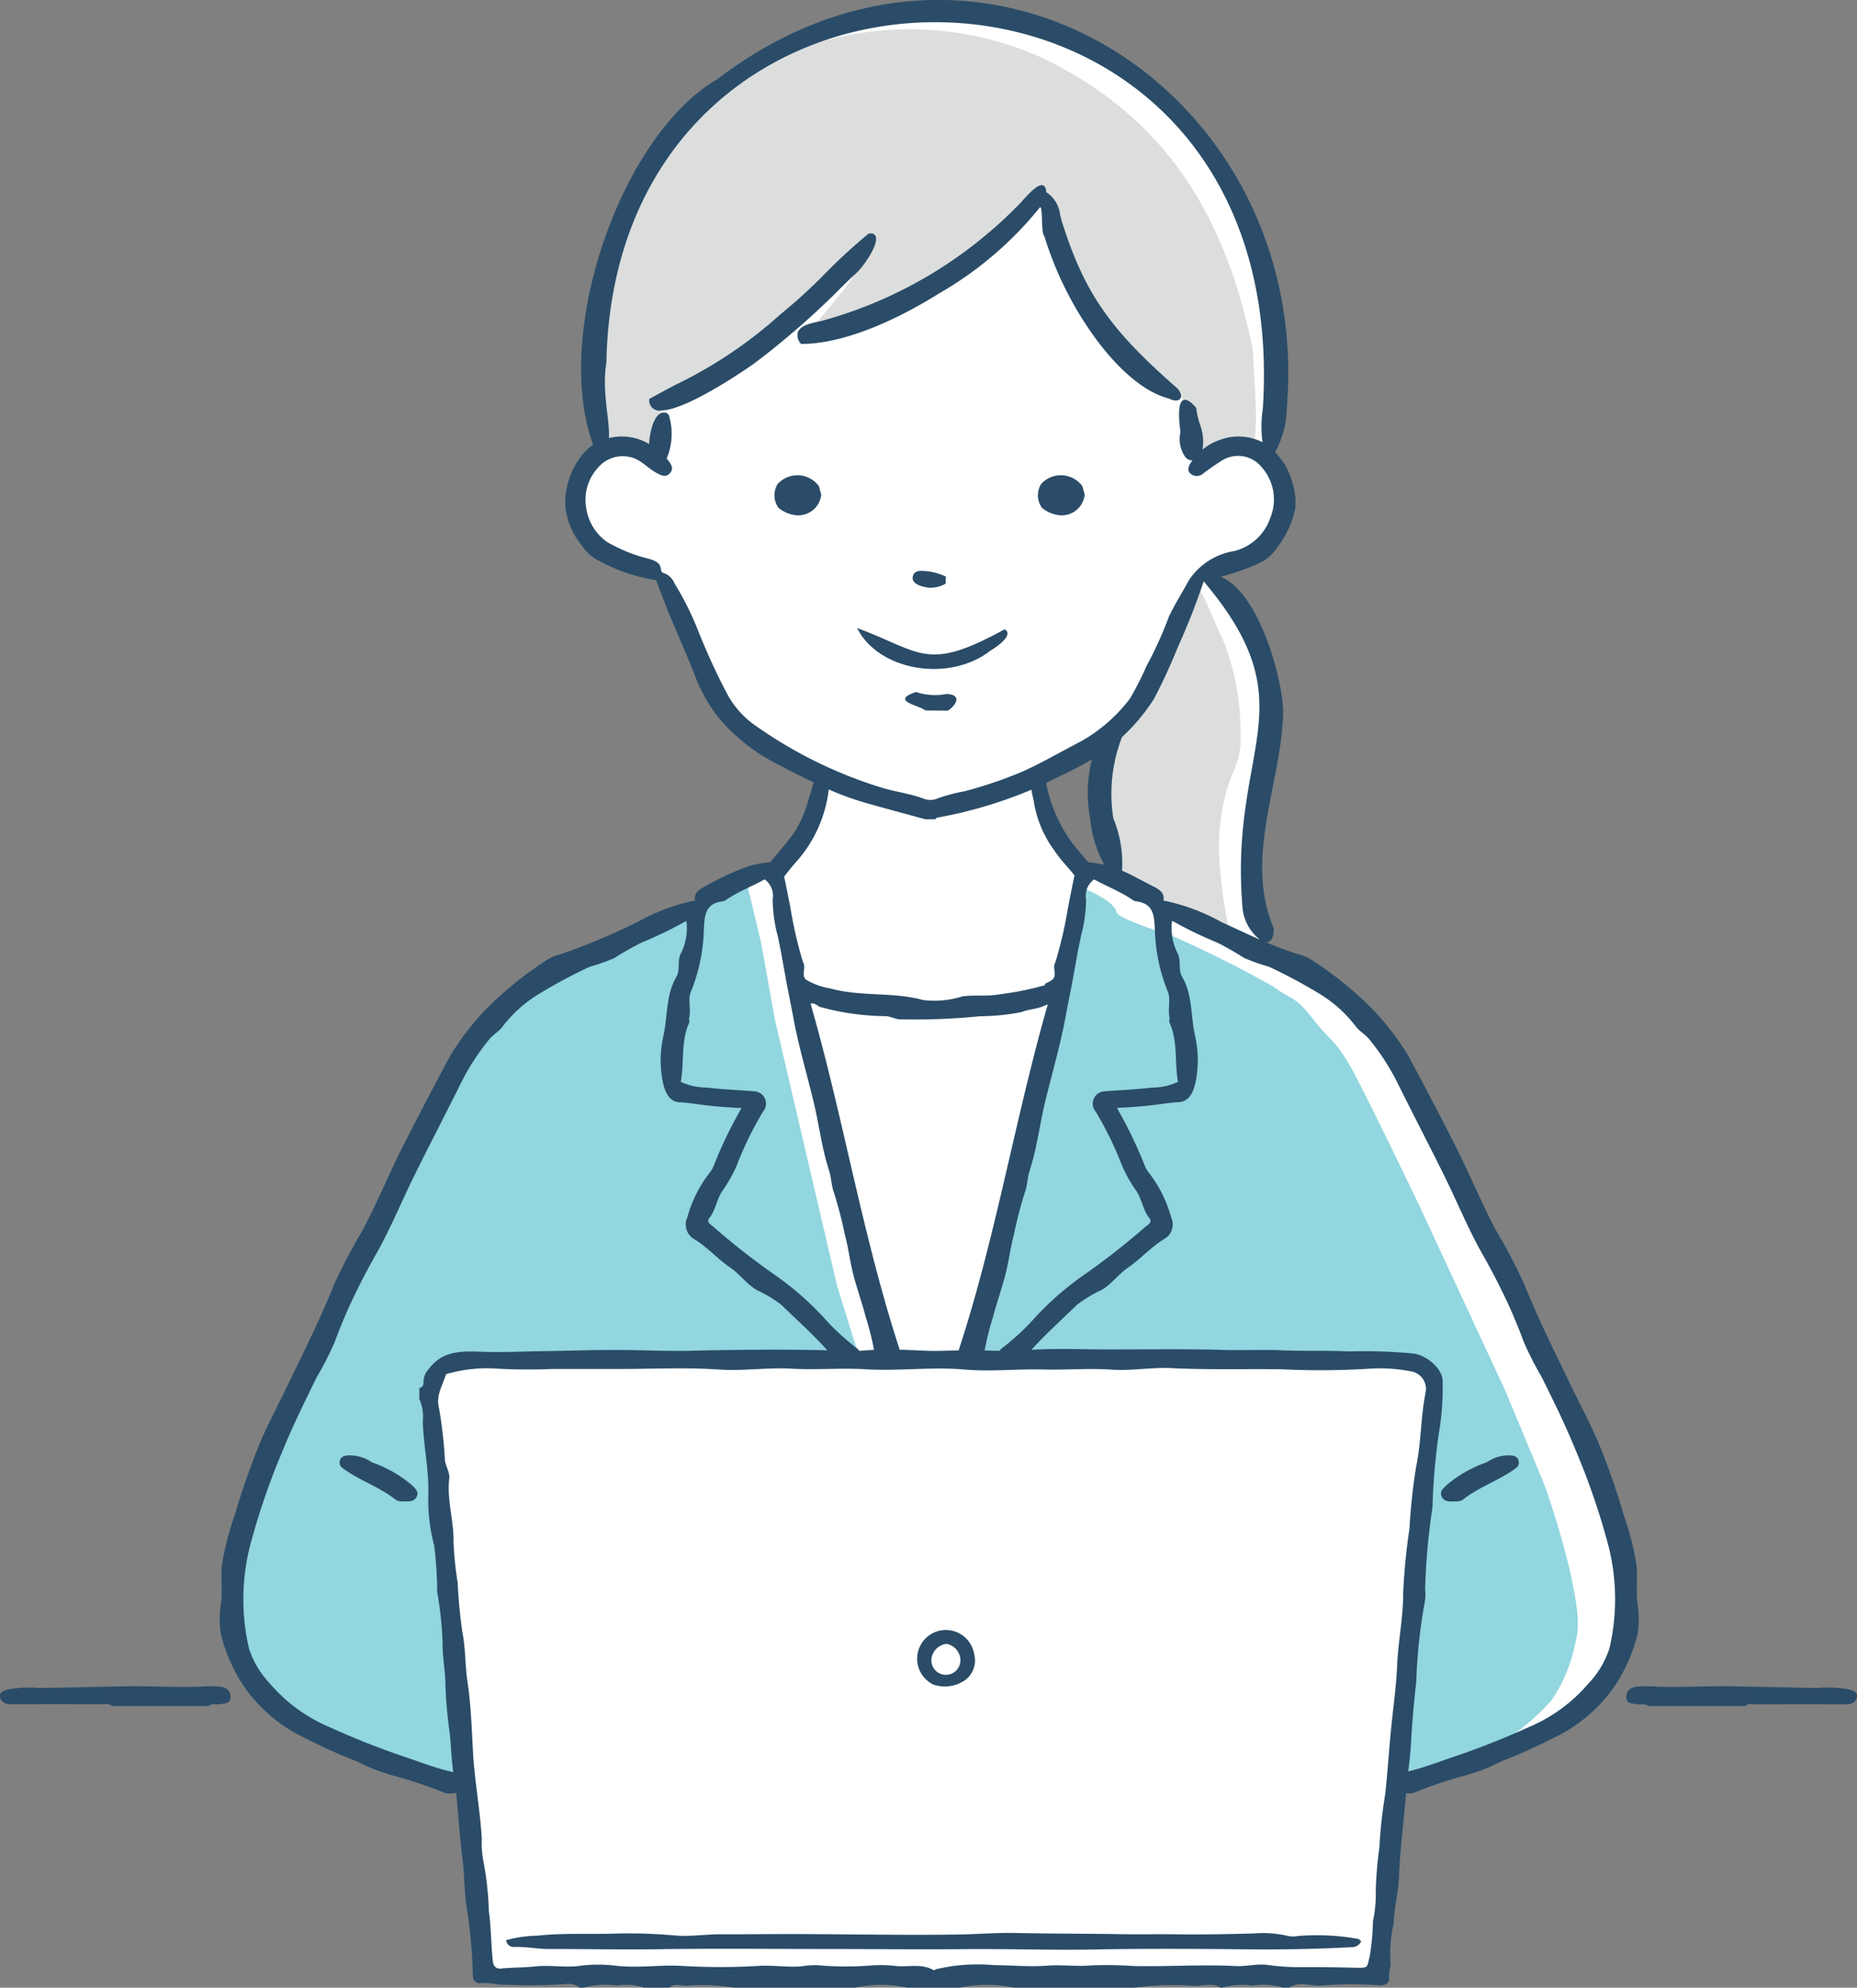 <svg xmlns="http://www.w3.org/2000/svg" width="110" height="117.724" viewBox="0 0 110 117.724">
  <rect x="0" y="0" width="110" height="117.724" fill="#808080" stroke="none"/>
  <g id="女性" transform="translate(-323.253 -89.894)">
    <path id="白地" d="M524.149,188.944a44.389,44.389,0,0,0-1.7-6.132c-.477-1.295-2.453-5.519-2.453-5.519l-3.815-7.9-4.94-9.607a26.684,26.684,0,0,0-2.248-4.19,21.444,21.444,0,0,0-4.872-3.509,5.243,5.243,0,0,1-1.737-.886l-.068-1.26a17.7,17.7,0,0,1-.749-3.06,33.1,33.1,0,0,1,.375-3.386,10.155,10.155,0,0,1,.136-2.105,22.13,22.13,0,0,0,.681-3.509,11.213,11.213,0,0,0-.613-4.156,10.912,10.912,0,0,0-1.465-2.964,22.342,22.342,0,0,0-1.669-1.986l1.056-.263a9.4,9.4,0,0,0,2.555-1.192,7.545,7.545,0,0,0,.888-1.908,3.028,3.028,0,0,0,0-1.9,10.3,10.3,0,0,0-.922-1.189,13.419,13.419,0,0,1,.307-2.126c.1-.579.034-1.942.1-2.964a33.549,33.549,0,0,0-1.1-7.774c-.608-1.424-1.8-4.013-1.8-4.013l-2.038-2.862a29.453,29.453,0,0,0-4.3-3.986c-1.431-.818-4.5-2.044-4.5-2.044a21.635,21.635,0,0,0-4.565-.92,29.739,29.739,0,0,0-4.565.2c-.511.136-2.794.511-2.794.511l-2.18.784-1.567.715a13.225,13.225,0,0,0-2.862,1.908c-1.329,1.192-2.01,1.056-3.168,2.93s-1.056,1.5-1.976,3.1-.885.627-1.482,2.664a23.746,23.746,0,0,0-.971,3.229,9.285,9.285,0,0,0-.443,2.828c-.068,1.908-.341,1.26-.1,2.351s.273,2.589.443,3.441.409.341.17,1.124,0-.074-.631.9-.868.872-.936,1.757-.307.681,0,1.6,0,.613.75,1.329.273.647,1.192.92.852,0,1.533.272.6.457.844.569a2.075,2.075,0,0,1,1.335,1.27c.308.92.989,2.487.989,2.487a14.911,14.911,0,0,0,1.09,2.657,10.793,10.793,0,0,0,1.363,2.112,8.147,8.147,0,0,0,1.7,1.533c.511.341.954.477,1.431.818a5.805,5.805,0,0,0,.951.579,9.324,9.324,0,0,0,1.33.5,2.858,2.858,0,0,1-.169,1.582,19.064,19.064,0,0,1-.954,2.178c-.375.784-.8,1.077-.988,1.508a.827.827,0,0,1-.947.482c-.382-.048-.109-.3-.757.011s-.818.418-1.26.656a8.836,8.836,0,0,0-1.533.852c-.511.409-.281.579-.7.818s.158-.238-.967.307-1.056.443-2.214,1.09a25.8,25.8,0,0,1-3.339,1.431c-2.283.954-2.487.443-3.918,1.806A12.98,12.98,0,0,0,456.116,156a77.519,77.519,0,0,0-4.122,7.052c-1.465,2.657-5.212,10.391-5.212,10.391s-3.242,7.567-3.41,7.7a11.1,11.1,0,0,0-1.36,3.745c-.574,2.405-1.3,5.911-.634,7.435s1.5,3.12,2.329,3.685a10.45,10.45,0,0,0,2.9,1.826,31.173,31.173,0,0,1,3.168,1.192c.511.2,5.383,1.611,5.383,1.611l.647,7.962a19.674,19.674,0,0,0,.307,2.828c.17.307.273.511.477.545s1.635.17,1.772.17h50.658l.852-7.563.44-3.942,2.647-.658s6.451-2.487,7.235-3a9.561,9.561,0,0,0,2.657-2.555,5.7,5.7,0,0,0,.985-2.385C523.979,190.682,524.319,190.273,524.149,188.944Zm-31.325-42.439c-1.529.052-2.131-1.122-2.785-2.3a5.6,5.6,0,0,1-.971-2.608.531.531,0,0,1-.046-.738,5.666,5.666,0,0,1,3.142-1.725.455.455,0,0,1,.591.537,10.994,10.994,0,0,0,.667,5.911A.724.724,0,0,1,492.824,146.505Z" transform="translate(-104.244 -5.071)" fill="#fff"/>
    <g id="塗り" transform="translate(336.742 91.629)">
      <g id="スーツ" transform="translate(0 50.25)">
        <path id="Path_3356" data-name="Path 3356" d="M476.13,564.094l-3.687-15.784s-.8-4.511-.851-4.7-.739-3.093-.739-3.093l-.257-.591-.261.092a11.746,11.746,0,0,1-2.039,1.137,2.058,2.058,0,0,1-1.133.79l-.024.012a4.168,4.168,0,0,1-.755.239,8.13,8.13,0,0,1-.8.332,37,37,0,0,0-4.559,1.945,18.816,18.816,0,0,0-6.071,4.333,27.659,27.659,0,0,0-3.952,7.281,78.043,78.043,0,0,1-3.813,7.757c-.343.61-.693,1.209-1.055,1.795l-1.823,3.93s-2.222,5.328-2.316,5.577a50.628,50.628,0,0,0-1.513,5.129c-.378,1.842-.632,3.087-.292,4.232a8.932,8.932,0,0,0,1.38,3.307,12.626,12.626,0,0,0,5.389,3.614c3.025,1.046,4.3,1.593,4.3,1.593l1.324.372a.67.67,0,0,0,.913.223.991.991,0,0,0,.5-1.023,1,1,0,0,0-.115-.351,15.236,15.236,0,0,1-.35-2.924c-.1-1.064-.2-2.126-.325-3.187-.258-2.214-.422-4.438-.608-6.659-.182-2.179-.509-4.34-.712-6.515a10.342,10.342,0,0,1,.138-2.979,4.914,4.914,0,0,1,.627-1.254,4.279,4.279,0,0,1,1.772-.2c1.371.05,10.92.1,10.92.1l11.96.1v-.847Z" transform="translate(-440.036 -539.93)" fill="#92d6df"/>
        <path id="Path_3357" data-name="Path 3357" d="M859.679,586.034a50.9,50.9,0,0,0-1.525-5.162c-.1-.251-2.335-5.613-2.335-5.613l-5.1-10.975s-2.906-6.064-3.907-7.918-1.334-1.754-2.382-3.107-1.239-1.1-2.335-1.9a66.362,66.362,0,0,0-6.337-3.157,15.168,15.168,0,0,1-2.144-.752c-1.286-.551-.429-.451-1.334-1.153a6.042,6.042,0,0,0-1.407-.737c-.148.367-.283.74-.4,1.118-.043.137-.1.29-.157.445.017-.04.014.006-.039.23q-.044.189-.086.378c-.268,1.213-.461,2.441-.655,3.668-.745,4.719-1.917,9.388-3.042,14.028-.349,1.441-.694,2.887-1.1,4.313-.06.214-.12.429-.179.643-.119.583-.134.583-.113.455-.107.452-.207.906-.3,1.362s-.168.911-.237,1.368a2,2,0,0,1,.445-.048c4.359.054,8.719.138,13.079.105,2.178-.016,4.355-.061,6.531-.156,2.01-.087,4.087-.559,5.939.5a2.54,2.54,0,0,1,1.09,2.692,4.445,4.445,0,0,1-.2,1.4,73.89,73.89,0,0,1-1.183,11.717c-.153,1.038-.3,2.077-.41,3.12q-.082.748-.14,1.5-.024.32-.044.64c-.013.218-.062,1.24-.018.178-.047,1.13-.1,2.249-.184,3.376.667-.261,1.856-.709,3.67-1.335a12.726,12.726,0,0,0,5.432-3.638,8.985,8.985,0,0,0,1.39-3.328C860.316,589.141,860.06,587.888,859.679,586.034Z" transform="translate(-780.154 -544.904)" fill="#92d6df"/>
      </g>
      <g id="髪の毛" transform="translate(21.584 0)">
        <path id="Path_3358" data-name="Path 3358" d="M894.364,405.309a12.047,12.047,0,0,1,.494-3.963c.449-1.349.876-1.658.764-3.6a14.363,14.363,0,0,0-1.056-5.2c-.674-1.405-.787-1.855-1.236-2.7a3.927,3.927,0,0,0-.359-.554,15.181,15.181,0,0,1-1.258,2.128,11.08,11.08,0,0,1-1.134,3.188,8.683,8.683,0,0,1-2.5,3.145l-.031.048a3.231,3.231,0,0,0-.742,2.558,14.929,14.929,0,0,0,.245,2.876c.249,1.537.278,2.594.317,2.942a1.566,1.566,0,0,0,.56.851.505.505,0,0,1,.219.092l.072.051a7.254,7.254,0,0,1,1.134.668.649.649,0,0,1,.265.153,2.236,2.236,0,0,0,.666.4,7.233,7.233,0,0,1,1.608.463c.916.415,1.749,1.064,2.653,1.526,0-.151-.008-.265-.008-.265A26.371,26.371,0,0,1,894.364,405.309Z" transform="translate(-857.219 -356.446)" fill="#dcdedd"/>
        <path id="Path_3359" data-name="Path 3359" d="M666.207,127.421c-.035-1.175-.13-2.344-.175-3.516-1.516-7.441-4.81-13.7-12.674-17.385-8.071-3.527-17.6-1.176-23.492,6.361a37.233,37.233,0,0,0-2.744,9.1,26.088,26.088,0,0,0-.15,5.652c.048.675.065,1.352.112,2.027.01.139.018.281.028.424a3.572,3.572,0,0,1,1.695-.463,2.509,2.509,0,0,1,1.8.807c.034-.778.144-1.559.236-2.315a2.2,2.2,0,0,1,1.833-1.917c.037,0,.071,0,.107,0l.043-.033q.3-.215.591-.431a18.357,18.357,0,0,0,4.721-3.055,31.806,31.806,0,0,0,2.812-2.923c.175-.2.353-.4.53-.606l.022-.022q.83-.672,1.634-1.38a.576.576,0,0,1-.013.1,8.358,8.358,0,0,1-1.739,2.992,27.634,27.634,0,0,1-1.873,2.178.387.387,0,0,0,.518.147c.462-.216.918-.446,1.369-.684,1.093-.362,2.193-.873,3.24-1.276.19-.073.377-.15.563-.23.9-.657,1.779-1.331,2.679-1.983a21.722,21.722,0,0,0,2.269-1.79c.607-.575,1.2-1.156,1.843-1.689a.794.794,0,0,1,.328-.255.5.5,0,0,1,.14-.049.578.578,0,0,1,.229-.073c.233-.237.544-.339.756-.105a.492.492,0,0,1,.279.443c0,.009,0,.018,0,.027,1.058,1.974,1.375,4.252,2.49,6.206a9.646,9.646,0,0,0,2.54,2.951c.939.723,2.072,1.179,2.966,1.95a.624.624,0,0,1,.2.565.758.758,0,0,1,.033.186c0,.043,0,.086.006.129a7.844,7.844,0,0,1,.582,2.461c.076-.034.153-.067.234-.1a2.73,2.73,0,0,1,2.086.058,3.979,3.979,0,0,1,1.159.018v0A10.824,10.824,0,0,0,666.207,127.421Z" transform="translate(-626.888 -104.914)" fill="#dcdedd"/>
      </g>
    </g>
    <g id="アウトライン" transform="translate(323.253 89.893)">
      <g id="Group_1411" data-name="Group 1411" transform="translate(45.881 28.148)">
        <g id="Group_1409" data-name="Group 1409" transform="translate(4.885 9.045)">
          <path id="Path_3360" data-name="Path 3360" d="M771.484,411.948c-4.642,2.553-4.894,1.356-8.745-.078,1.285,2.568,5.469,3.235,7.894,1.352C771.073,412.963,772.043,412.263,771.484,411.948Z" transform="translate(-762.739 -411.87)" fill="#2a4c68"/>
          <path id="Path_3361" data-name="Path 3361" d="M789.857,444.821a3.546,3.546,0,0,1-1.812-.119c-1.555.541.169.769.558,1.094l1.335.013C790.364,445.535,790.86,444.867,789.857,444.821Z" transform="translate(-784.557 -440.91)" fill="#2a4c68"/>
        </g>
        <path id="Path_3362" data-name="Path 3362" d="M793.189,382.887a3.624,3.624,0,0,0-1.338-.321l-.042,0c-.361-.017-.49.146-.535.286-.075.235.039.426.328.552a1.836,1.836,0,0,0,.649.157,1.8,1.8,0,0,0,.924-.218l.029-.015.02-.421Z" transform="translate(-783.074 -376.902)" fill="#2a4c68"/>
        <g id="Group_1410" data-name="Group 1410">
          <path id="Path_3363" data-name="Path 3363" d="M723.08,334.227l-.011-.018a1.578,1.578,0,0,0-2.439-.117,1.276,1.276,0,0,0,.021,1.364l.015.031.027.022a1.97,1.97,0,0,0,1.055.434h0a1.371,1.371,0,0,0,1.458-1.168l.01-.038Z" transform="translate(-720.448 -333.57)" fill="#2a4c68"/>
          <path id="Path_3364" data-name="Path 3364" d="M858.191,334.227l-.011-.018a1.578,1.578,0,0,0-2.439-.117,1.276,1.276,0,0,0,.021,1.364l.015.031.028.022a1.97,1.97,0,0,0,1.055.434h0a1.371,1.371,0,0,0,1.458-1.168l.01-.038Z" transform="translate(-839.953 -333.57)" fill="#2a4c68"/>
        </g>
      </g>
      <g id="Group_1415" data-name="Group 1415" transform="translate(13.018 0)">
        <g id="Group_1412" data-name="Group 1412" transform="translate(16.969 96.859)">
          <path id="Path_3365" data-name="Path 3365" d="M633.309,1081.344a13.988,13.988,0,0,0-3.533-.171,1.574,1.574,0,0,1-.687-.018,6.481,6.481,0,0,0-1.926-.132c-1.491.04-2.98.073-4.472.053-1.172-.016-2.345.009-3.517-.011-2.027-.034-4.055-.023-6.082-.068-1.154-.026-2.334.074-3.5.091-3.164.046-6.33-.017-9.5-.028-1.51-.005-3.021.019-4.531.013-.923,0-1.865.155-2.756.066a30.846,30.846,0,0,0-3.746-.1c-1.446.034-2.9-.043-4.349.116a7.4,7.4,0,0,0-1.858.269.449.449,0,0,0,.5.4c.7-.023,1.382.126,2.07.124,2.169-.008,4.337.043,6.506.01,3.365-.051,6.731-.014,10.1-.011,2.683,0,5.366.031,8.049.006,2.567-.024,5.132.07,7.7.02,2.956-.058,5.914-.037,8.87-.009,2.1.02,4.195-.012,6.29-.128a.6.6,0,0,0,.565-.345C633.437,1081.44,633.376,1081.349,633.309,1081.344Z" transform="translate(-582.858 -1063.369)" fill="#2a4c68"/>
          <path id="Path_3366" data-name="Path 3366" d="M794.235,931.323a2.086,2.086,0,0,0,1.921-.289,1.444,1.444,0,0,0,.5-1.52,1.7,1.7,0,1,0-2.42,1.809Zm.772-2.409a.994.994,0,0,1,.832.908.86.86,0,1,1-1.71-.045A1.032,1.032,0,0,1,795.006,928.913Z" transform="translate(-768.939 -928.411)" fill="#2a4c68"/>
        </g>
        <path id="Path_3367" data-name="Path 3367" d="M519.925,184.8c-.088-.758.032-1.5-.056-2.257a17.3,17.3,0,0,0-.737-2.875c-.4-1.369-.865-2.727-1.4-4.052-.455-1.135-1.039-2.218-1.574-3.32-1.01-2.083-2.045-4.151-2.916-6.3a32.93,32.93,0,0,0-1.66-3.181c-.839-1.555-1.508-3.2-2.3-4.782-.937-1.87-1.913-3.72-2.9-5.564a15.657,15.657,0,0,0-2.327-2.99,21.6,21.6,0,0,0-3.513-2.79,2.376,2.376,0,0,0-.7-.276,20.372,20.372,0,0,1-1.914-.712c.262.024.457-.2.459-.821-1.784-4.221.469-8.581.556-12.814.008-1.7-1.322-7-3.689-8.01a14.527,14.527,0,0,0,2.058-.714,2.655,2.655,0,0,0,1.289-1.033,5.7,5.7,0,0,0,1.071-2.356v-.588a5.192,5.192,0,0,0-.588-1.886,5.9,5.9,0,0,0-.615-.811,5.569,5.569,0,0,0,.692-2.621c1.545-18.559-17.891-31.555-33.728-19.466-5.7,3.294-9.795,15.066-7.357,21.657a3.083,3.083,0,0,0-.734.695,4.6,4.6,0,0,0-.922,2.9,4.288,4.288,0,0,0,.933,2.308,2.808,2.808,0,0,0,.8.817,10.511,10.511,0,0,0,3.645,1.3c.278.715.555,1.464.859,2.2.46,1.116.961,2.217,1.4,3.339a9.351,9.351,0,0,0,1.373,2.51,11,11,0,0,0,3.519,2.828c.726.373,1.449.75,2.184,1.1-.1.366-.216.729-.328,1.093a6.506,6.506,0,0,1-.856,1.92c-.424.6-.924,1.139-1.373,1.707a8.582,8.582,0,0,0-1.114.186,15.01,15.01,0,0,0-2.8,1.276c-.372.186-.627.39-.551.811A11.928,11.928,0,0,0,460.7,144.5a38.724,38.724,0,0,1-4.582,1.919,2.375,2.375,0,0,0-.7.276,21.6,21.6,0,0,0-3.513,2.79,15.651,15.651,0,0,0-2.327,2.99c-.987,1.844-1.963,3.694-2.9,5.564-.792,1.581-1.461,3.227-2.3,4.782A32.936,32.936,0,0,0,442.715,166c-.871,2.151-1.906,4.219-2.916,6.3-.535,1.1-1.119,2.185-1.574,3.32-.531,1.325-.993,2.682-1.4,4.052a17.285,17.285,0,0,0-.737,2.875c-.088.755.033,1.5-.056,2.257a5.885,5.885,0,0,0-.01,1.881,9.742,9.742,0,0,0,1.367,3.093,9.161,9.161,0,0,0,3.626,3.064,33.093,33.093,0,0,0,3.1,1.391,11.079,11.079,0,0,0,2.108.825,25.5,25.5,0,0,1,3.133,1.055h.514c.029-.018.056-.037.082-.056.141,1.283.2,2.574.371,3.855.119.923.109,1.871.232,2.8a30.68,30.68,0,0,1,.39,4.17c0,.294.176.5.471.47.514-.059,1.039.127,1.492.089a28.391,28.391,0,0,0,3.549-.039,1.071,1.071,0,0,1,.814.213h.253a4.629,4.629,0,0,1,1.96-.116,3.144,3.144,0,0,1,1.583.116h1.518c.311-.265.68-.11,1.013-.109a11.314,11.314,0,0,1,2.783.109H473.6a7.113,7.113,0,0,1,3.037,0H479.8a7.7,7.7,0,0,1,3.163,0h7.212a16.707,16.707,0,0,1,3.545-.1c.5,0,1.031-.2,1.516.1h.126a4.113,4.113,0,0,1,1.778-.116,3.833,3.833,0,0,1,1.765.116h.38c.656-.421,1.365-.036,2.048-.131a21.962,21.962,0,0,1,3.335,0c.361,0,.6-.157.556-.513-.037-.323.13-.665.072-.9a8.273,8.273,0,0,1,.2-2.287c.017-.9.281-1.816.311-2.736.052-1.561.267-3.11.392-4.663.008-.093.017-.186.025-.279h.379a25.506,25.506,0,0,1,3.134-1.055,11.076,11.076,0,0,0,2.108-.825,33.086,33.086,0,0,0,3.1-1.391,9.162,9.162,0,0,0,3.626-3.064,9.74,9.74,0,0,0,1.367-3.093A5.882,5.882,0,0,0,519.925,184.8Zm-23.382-41.08a2.7,2.7,0,0,0,1.022,1.824c-.772-.337-1.534-.7-2.3-1.051a11.928,11.928,0,0,0-3.414-1.263c.075-.421-.179-.625-.551-.811-.633-.316-1.247-.676-1.9-.957a6.937,6.937,0,0,0-.516-3.1,9.317,9.317,0,0,1,.513-4.811,11.323,11.323,0,0,0,1.9-2.274,33.3,33.3,0,0,0,1.4-3.036,40.791,40.791,0,0,0,1.54-3.913C500.552,131.8,495.706,134.076,496.542,143.723Zm-4.338,6.726c.513,1.12.3,2.339.507,3.525a3.62,3.62,0,0,1-1.532.338c-.947.116-1.9.148-2.855.225a.731.731,0,0,0-.48,1.208,20.472,20.472,0,0,1,1.551,3.177,8.2,8.2,0,0,0,.838,1.491c.356.51.394,1.156.8,1.647.183.223-.121.391-.262.506a41.984,41.984,0,0,1-3.492,2.746,17.839,17.839,0,0,0-2.97,2.551,14.052,14.052,0,0,1-1.985,1.857.646.646,0,0,0-.177.181c-.3,0-.6-.012-.892-.019a1.3,1.3,0,0,0,.042-.194,16.288,16.288,0,0,1,.458-1.783c.237-.916.568-1.8.786-2.721.169-.713.258-1.446.45-2.152a25.364,25.364,0,0,1,.649-2.505c.157-.409.15-.879.287-1.3.431-1.321.589-2.7.911-4.048.4-1.657.886-3.294,1.2-4.972.147-.794.313-1.585.458-2.379.152-.831.293-1.664.472-2.491a8.636,8.636,0,0,0,.3-2.178,1.2,1.2,0,0,1,.476-1.178c.716.4,1.562.718,2.308,1.232a.419.419,0,0,0,.177.066c1.033.132,1.073.815,1.115,1.684a10.482,10.482,0,0,0,.772,3.681c.182.423-.022,1.033.1,1.553C492.223,150.276,492.172,150.379,492.2,150.449Zm-15.976,19.385c-2.2-6.724-3.328-13.71-5.28-20.5.3-.053.4.165.592.209a15.021,15.021,0,0,0,3.8.537c.359-.01.658.221,1,.19a38.945,38.945,0,0,0,4.664-.185,12.849,12.849,0,0,0,2.448-.247c.391-.162.848-.173,1.221-.323l.329-.132c-1.948,6.786-3.074,13.771-5.282,20.494-.728.019-1.469.052-2.2.009C477.09,169.865,476.66,169.844,476.228,169.833Zm11.288-31.44a7.03,7.03,0,0,0,.83,2.717c-.312-.07-.632-.108-.951-.148-.336-.382-.661-.778-.98-1.179a8.906,8.906,0,0,1-1.514-3.514l.039-.019c.9-.444,1.814-.866,2.68-1.382A8.007,8.007,0,0,0,487.516,138.393Zm-19.765-5.477a5.4,5.4,0,0,1-1.711-1.863,39.016,39.016,0,0,1-1.8-3.927,17.9,17.9,0,0,0-1.353-2.682,1.061,1.061,0,0,0-.593-.591c-.13-.034-.195-.083-.207-.229-.034-.4-.335-.51-.673-.62a9.392,9.392,0,0,1-2.525-1.011,3,3,0,0,1-1.244-2.111,2.791,2.791,0,0,1,.726-2.3,1.9,1.9,0,0,1,1.81-.63c.676.109,1.075.64,1.622.941.314.172.572.3.822.021s.042-.548-.124-.771c-.023-.031-.05-.06-.075-.089a3.775,3.775,0,0,0,.133-2.554.285.285,0,0,0-.244-.17l-.029,0h-.033c-.525,0-.824,1.021-.869,1.863a3.147,3.147,0,0,0-1.814-.437,3.37,3.37,0,0,0-.568.084c.075-1.039-.435-2.744-.147-4.477.537-27.639,40.777-26.956,38.886,2.719a7.1,7.1,0,0,0-.022,2.01c-.03-.016-.058-.033-.089-.048a3.167,3.167,0,0,0-2.537-.056,3.214,3.214,0,0,0-.927.538,2.968,2.968,0,0,0-.168-1.544,5.944,5.944,0,0,1-.208-.918l0-.015-.01-.011c-.27-.312-.482-.464-.649-.464a.247.247,0,0,0-.192.09c-.185.212-.212.823-.079,1.816a1.881,1.881,0,0,0,.269,1.46.511.511,0,0,0,.39.222h0a.39.39,0,0,0,.054,0c-.031.043-.063.085-.092.129-.106.161-.282.468,0,.68a.572.572,0,0,0,.75-.051c.337-.249.682-.488,1.033-.717a1.809,1.809,0,0,1,2.439.4,2.871,2.871,0,0,1,.488,2.939,3.036,3.036,0,0,1-2.128,1.988,3.958,3.958,0,0,0-2.723,1.765c-.38.708-.817,1.386-1.165,2.122a22.64,22.64,0,0,1-1.32,2.916,19.525,19.525,0,0,1-.986,1.939,9.493,9.493,0,0,1-2.889,2.526c-1.126.578-2.227,1.225-3.381,1.754a25.206,25.206,0,0,1-3.563,1.218,9.346,9.346,0,0,0-1.618.436,1.052,1.052,0,0,1-.75,0c-.871-.329-1.8-.42-2.676-.712A26.3,26.3,0,0,1,467.752,132.916Zm2.453,7.907a7.79,7.79,0,0,0,1.819-4.138c0-.012,0-.023,0-.035a17.222,17.222,0,0,0,2.165.791c1.181.336,2.368.653,3.553.979h.589c.044-.035.084-.091.133-.1a26.217,26.217,0,0,0,5.569-1.652c.033.271.125.537.159.812a6.588,6.588,0,0,0,1.181,2.763c.349.54.812,1,1.213,1.5-.138.634-.261,1.271-.386,1.907a24.971,24.971,0,0,1-.734,3.192c-.02.06-.056.116-.07.177-.071.3.147.7-.141.912a1.783,1.783,0,0,1-.4.217l-.031.1a17.529,17.529,0,0,1-2.655.535c-.722.144-1.474.028-2.222.124a5.481,5.481,0,0,1-2.324.219c-1.79-.493-3.7-.186-5.5-.687a4.133,4.133,0,0,1-1.423-.507c-.289-.215-.071-.608-.141-.912-.014-.061-.05-.117-.07-.177a24.971,24.971,0,0,1-.734-3.192c-.121-.612-.239-1.225-.371-1.835C469.649,141.476,469.916,141.139,470.2,140.823Zm-6.447,9.372c.12-.52-.085-1.13.1-1.553a10.479,10.479,0,0,0,.772-3.681c.042-.869.082-1.552,1.115-1.684a.419.419,0,0,0,.177-.066c.746-.513,1.592-.829,2.308-1.232a1.2,1.2,0,0,1,.476,1.178,8.635,8.635,0,0,0,.3,2.178c.18.827.321,1.66.472,2.491.145.794.311,1.585.458,2.379.311,1.678.8,3.315,1.2,4.972.322,1.345.479,2.727.911,4.048.137.42.13.889.287,1.3a25.355,25.355,0,0,1,.649,2.505c.192.706.281,1.439.45,2.152.218.918.549,1.8.786,2.721a16.288,16.288,0,0,1,.458,1.783,1.362,1.362,0,0,0,.033.16c-.241.011-.482.026-.723.047-.052,0-.1.007-.157.01a.642.642,0,0,0-.18-.187,14.06,14.06,0,0,1-1.985-1.857,17.838,17.838,0,0,0-2.97-2.551,41.944,41.944,0,0,1-3.492-2.746c-.141-.115-.445-.282-.262-.506.4-.49.439-1.137.8-1.647a8.2,8.2,0,0,0,.838-1.491,20.469,20.469,0,0,1,1.551-3.177.731.731,0,0,0-.48-1.208c-.952-.077-1.909-.108-2.855-.225a3.62,3.62,0,0,1-1.532-.338c.212-1.186-.006-2.405.507-3.525C463.79,150.379,463.739,150.276,463.758,150.195ZM447,193.979a47.247,47.247,0,0,1-4.5-1.773,9.476,9.476,0,0,1-3.587-2.614,5.425,5.425,0,0,1-1.223-2.045,12.851,12.851,0,0,1,.046-6.054,42.145,42.145,0,0,1,1.933-5.655c.611-1.5,1.324-2.949,2.044-4.4a19.65,19.65,0,0,0,1.053-2.067,30.38,30.38,0,0,1,1.422-3.274c.318-.642.658-1.272,1.012-1.9.848-1.491,1.5-3.094,2.259-4.636.892-1.809,1.828-3.6,2.723-5.4a13.7,13.7,0,0,1,1.76-2.738c.216-.258.515-.417.738-.69a7.78,7.78,0,0,1,2.262-2.02,31.25,31.25,0,0,1,2.921-1.559,11.789,11.789,0,0,0,1.46-.513,17.963,17.963,0,0,1,1.6-.913,24.152,24.152,0,0,0,2.669-1.291,3.28,3.28,0,0,1-.36,1.994c-.178.462.007.911-.236,1.329-.63,1.079-.5,2.341-.767,3.509a6.468,6.468,0,0,0-.079,2.438c.111.734.364,1.436,1.032,1.471.575.03,1.137.132,1.7.195.639.071,1.283.114,1.979.148a26.426,26.426,0,0,0-1.657,3.435,1.443,1.443,0,0,1-.262.437,7.494,7.494,0,0,0-1.291,2.6,1,1,0,0,0,.419,1.3c.772.465,1.386,1.178,2.118,1.675.58.394.965.969,1.57,1.331a7.416,7.416,0,0,1,1.467.883c.917.887,1.872,1.748,2.72,2.689-.123-.005-.246-.01-.369-.012-2.563-.052-5.126-.025-7.69.036-1.531.036-3.064-.049-4.6-.047-1.371,0-2.744.05-4.113.07-1.244.018-2.493.086-3.745.036-1.1-.044-2.285-.07-3.073,1a1.138,1.138,0,0,0-.329.716c.006.2-.02.38-.253.443v.632a2.627,2.627,0,0,1,.207,1.346c.046,1.452.372,2.873.327,4.343a10.563,10.563,0,0,0,.348,3,22.8,22.8,0,0,1,.178,2.753,20.828,20.828,0,0,1,.32,3.06c-.009.845.176,1.661.169,2.5a28.58,28.58,0,0,0,.27,2.931c.069.726.088,1.46.195,2.18-.051-.014-.1-.027-.158-.039C448.742,194.611,447.873,194.275,447,193.979Zm58.344-1.785c-.124,1.306-.214,2.615-.347,3.921a28.649,28.649,0,0,0-.353,3.205,22.907,22.907,0,0,0-.214,2.534,7.954,7.954,0,0,1-.166,1.834,15.462,15.462,0,0,1-.184,2.036c-.177.686-.058.717-.751.718-1.091-.033-2.182-.041-3.272-.035a15.029,15.029,0,0,1-2.056-.136c-.6-.081-1.239.1-1.871.067-2.009-.1-4.02.04-6.029,0a22.659,22.659,0,0,0-2.477-.04c-.891.082-1.764-.05-2.647.017-1.051.079-2.126-.024-3.184-.032a10.734,10.734,0,0,0-3.385.237c-.059.019-.138.08-.171.061-.725-.424-1.527-.157-2.288-.252a7.632,7.632,0,0,0-1.508-.017,19.2,19.2,0,0,1-3.134-.028,5.922,5.922,0,0,0-.973.079c-.827.05-1.644-.084-2.479-.033a38.24,38.24,0,0,1-4.506,0c-1.287-.074-2.572.131-3.841,0a8.692,8.692,0,0,0-2.14-.017c-.928.145-1.818-.055-2.72.047-.67.075-1.35.056-2.021.125-.416.043-.483-.272-.506-.5-.1-.961-.09-1.936-.227-2.89a18.628,18.628,0,0,0-.308-2.881,6.057,6.057,0,0,1-.111-1.42c-.1-1.729-.43-3.432-.523-5.158-.074-1.385-.119-2.787-.325-4.143-.147-.971-.105-1.951-.3-2.918a29.191,29.191,0,0,1-.278-2.919,20.706,20.706,0,0,1-.248-2.419c.028-1.264-.4-2.487-.254-3.754.043-.38-.193-.713-.254-1.088a26.418,26.418,0,0,0-.351-3.1c-.2-.713.2-1.327.4-1.97.019-.06.174-.093.271-.111a8.379,8.379,0,0,1,2.526-.274,33.4,33.4,0,0,0,3.517.033l4.063,0c1.933,0,3.874-.1,5.8.034,1.442.1,2.858-.134,4.293-.052,1.47.084,2.953-.052,4.423.036,1.948.117,3.892-.154,5.833.015,1.564.135,3.126-.041,4.692,0,1.329.033,2.683-.084,4.016.007,1.194.081,2.37-.148,3.541-.09,2.185.108,4.37.04,6.553.069a46.142,46.142,0,0,0,5.253-.04,9.422,9.422,0,0,1,2.376.161,1.059,1.059,0,0,1,.887,1.246c-.3,1.453-.258,2.955-.564,4.393a36.021,36.021,0,0,0-.395,3.673,36.234,36.234,0,0,0-.373,3.829c0,1.454-.3,2.866-.36,4.309C505.647,189.76,505.464,190.98,505.348,192.194Zm12.918-4.648a5.429,5.429,0,0,1-1.223,2.045,9.477,9.477,0,0,1-3.587,2.614,47.252,47.252,0,0,1-4.5,1.773c-.855.291-1.71.62-2.595.829.071-.615.14-1.231.172-1.848.061-1.159.171-2.327.3-3.464a32.235,32.235,0,0,1,.492-4.657,2.565,2.565,0,0,0,.033-.8,38.189,38.189,0,0,1,.434-4.846,38.476,38.476,0,0,1,.37-4.348,16.056,16.056,0,0,0,.232-3.186c-.018-.7-.911-1.457-1.666-1.592a30.722,30.722,0,0,0-3.892-.129c-1.334-.07-2.68-.011-4-.069-1.137-.05-2.27.013-3.4-.021-2.268-.068-4.539-.028-6.808-.028-1.531,0-3.068-.075-4.591.021.843-.932,1.789-1.786,2.7-2.666a7.418,7.418,0,0,1,1.467-.883c.605-.362.99-.937,1.57-1.331.732-.5,1.346-1.21,2.118-1.675a1,1,0,0,0,.419-1.3,7.494,7.494,0,0,0-1.291-2.6,1.443,1.443,0,0,1-.262-.437,26.445,26.445,0,0,0-1.657-3.435c.7-.034,1.34-.077,1.979-.148.566-.063,1.128-.165,1.7-.195.668-.035.921-.737,1.032-1.471a6.473,6.473,0,0,0-.079-2.438c-.268-1.169-.137-2.43-.767-3.509-.243-.417-.059-.867-.236-1.329a3.28,3.28,0,0,1-.36-1.994,24.152,24.152,0,0,0,2.669,1.291,17.976,17.976,0,0,1,1.6.913,11.8,11.8,0,0,0,1.46.513,31.249,31.249,0,0,1,2.921,1.559,7.78,7.78,0,0,1,2.261,2.02c.224.273.523.432.739.69a13.7,13.7,0,0,1,1.76,2.738c.9,1.808,1.831,3.595,2.723,5.4.761,1.542,1.411,3.145,2.259,4.636.355.624.695,1.254,1.012,1.9a30.368,30.368,0,0,1,1.422,3.274,19.673,19.673,0,0,0,1.053,2.067c.72,1.447,1.433,2.895,2.044,4.4a42.167,42.167,0,0,1,1.933,5.655A12.853,12.853,0,0,1,518.266,187.547Z" transform="translate(-435.954 -89.893)" fill="#2a4c68"/>
        <g id="Group_1413" data-name="Group 1413" transform="translate(7.105 86.18)">
          <path id="Path_3368" data-name="Path 3368" d="M501.726,837.732a7.414,7.414,0,0,0-2.356-1.336,2.306,2.306,0,0,0-1.5-.407c-.2.042-.369.1-.4.337a.377.377,0,0,0,.143.395c.985.74,2.189,1.113,3.156,1.882a.737.737,0,0,0,.462.1c.375.026.669.007.8-.292S501.922,837.938,501.726,837.732Z" transform="translate(-497.463 -835.963)" fill="#2a4c68"/>
          <path id="Path_3369" data-name="Path 3369" d="M1066.418,835.989a2.306,2.306,0,0,0-1.5.407,7.414,7.414,0,0,0-2.356,1.336c-.2.206-.443.368-.306.68s.425.318.8.292a.738.738,0,0,0,.462-.1c.967-.768,2.171-1.142,3.156-1.882a.377.377,0,0,0,.143-.395C1066.788,836.092,1066.622,836.031,1066.418,835.989Z" transform="translate(-996.983 -835.963)" fill="#2a4c68"/>
        </g>
        <g id="Group_1414" data-name="Group 1414" transform="translate(25.438 10.975)">
          <path id="Path_3370" data-name="Path 3370" d="M746.483,186.3c.062-.088.091-.089.092-.089.074,0,.093.531.1.786.018.5.037.817.139.927a20.512,20.512,0,0,0,2.97,5.971c1.453,2,3.02,3.3,4.413,3.644a.846.846,0,0,0,.4.115h0a.3.3,0,0,0,.293-.152c.063-.133,0-.324-.175-.544-4.042-3.534-5.518-5.661-6.864-9.9-.037-.128-.067-.256-.1-.379a1.854,1.854,0,0,0-.824-1.363c-.017-.275-.109-.415-.273-.415-.3,0-.79.537-1.18.968a4.448,4.448,0,0,1-.391.4,25.763,25.763,0,0,1-11.487,6.681c-.585.109-1.222.258-1.378.645a.725.725,0,0,0,.166.69l.014.02h.069c1.236,0,3.939-.392,8.155-3.016A21.316,21.316,0,0,0,746.483,186.3Z" transform="translate(-723.407 -184.909)" fill="#2a4c68"/>
          <path id="Path_3371" data-name="Path 3371" d="M668.317,212.049c.388-.258,1.445-1.722,1.284-2.256a.288.288,0,0,0-.313-.2.742.742,0,0,0-.095.006l-.013,0-.01.008a31.983,31.983,0,0,0-2.557,2.345,31.5,31.5,0,0,1-2.671,2.438,26.348,26.348,0,0,1-6.259,4.193c-.488.26-.993.529-1.482.8l-.025.014v.028a.6.6,0,0,0,.692.654h0c1.6,0,5.479-2.749,5.515-2.776a47.684,47.684,0,0,0,5.366-4.708Z" transform="translate(-656.176 -206.741)" fill="#2a4c68"/>
        </g>
      </g>
      <g id="Group_1416" data-name="Group 1416" transform="translate(0 99.87)">
        <path id="Path_3372" data-name="Path 3372" d="M336.28,954.5a8.44,8.44,0,0,0-1.169,0c-1.455.062-2.907-.045-4.36-.019-1.71.03-3.419.074-5.129.1a7.154,7.154,0,0,0-1.847.078c-.266.074-.563.139-.518.446s.307.445.662.444q2.658-.012,5.315,0c.217,0,.46-.085.647.1h5.728c.21-.18.474-.063.706-.112.26-.055.591-.017.593-.42S336.635,954.532,336.28,954.5Z" transform="translate(-323.253 -954.475)" fill="#2a4c68"/>
        <path id="Path_3373" data-name="Path 3373" d="M1170.43,954.658a7.153,7.153,0,0,0-1.847-.078c-1.71-.027-3.419-.071-5.129-.1-1.453-.026-2.9.081-4.36.019a8.439,8.439,0,0,0-1.169,0c-.355.035-.632.213-.631.623s.333.365.593.42c.233.049.5-.068.707.112h5.728c.187-.187.431-.1.648-.1q2.657-.012,5.315,0c.355,0,.616-.132.662-.444S1170.7,954.732,1170.43,954.658Z" transform="translate(-1060.953 -954.475)" fill="#2a4c68"/>
      </g>
    </g>
  </g>
</svg>
